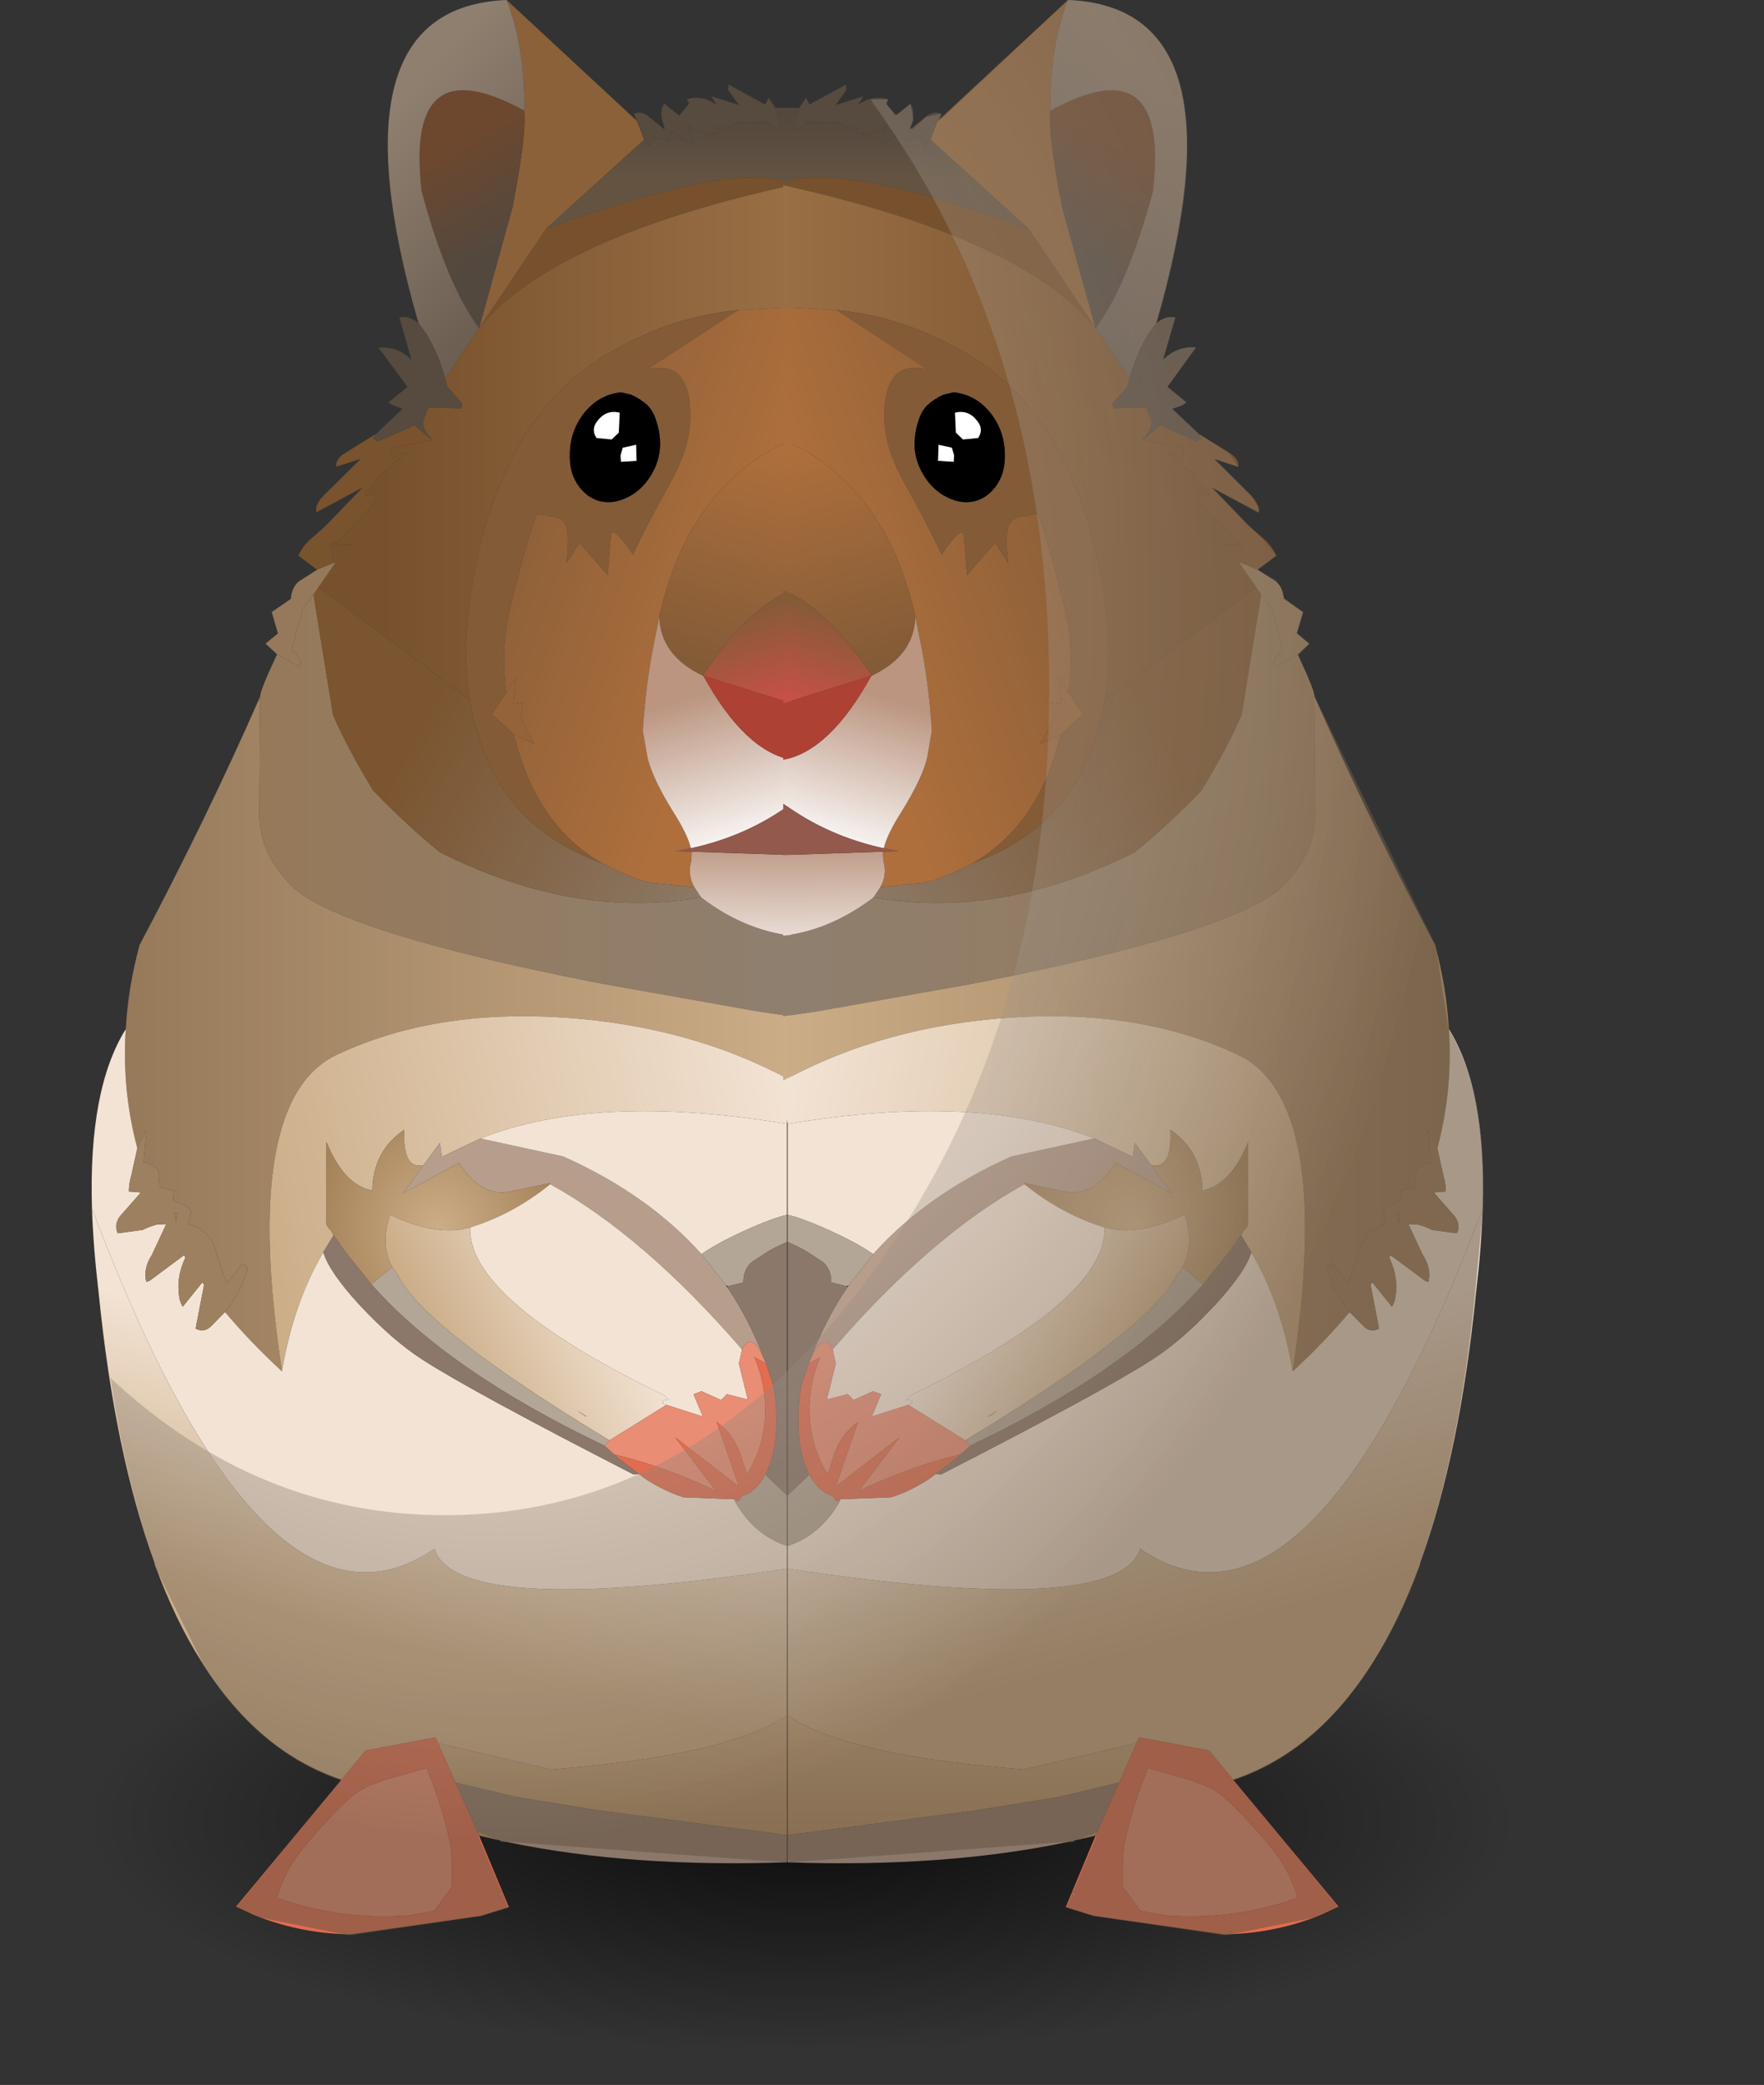 <?xml version="1.0" encoding="UTF-8" standalone="no"?>
<svg xmlns:xlink="http://www.w3.org/1999/xlink" height="66.05px" width="55.9px" xmlns="http://www.w3.org/2000/svg">
  <rect width="100%" height="100%" fill="#333333" stroke="none"/>
  <g transform="matrix(1.0, 0.0, 0.0, 1.0, 2.9, 0.0)">
    <use height="14.6" transform="matrix(1.0, 0.0, 0.0, 1.0, -2.9, 51.45)" width="55.9" xlink:href="#shape0"/>
    <use height="198.95" transform="matrix(0.282, 0.0, 0.0, 0.308, 0.0, 0.0)" width="78.65" xlink:href="#shape1"/>
    <use height="198.95" transform="matrix(-0.282, 0.0, 0.0, 0.308, 44.1, 0.0)" width="78.65" xlink:href="#shape1"/>
    <use height="61.3" transform="matrix(1.0, 0.0, 0.0, 1.0, 0.6, 0.0)" width="43.5" xlink:href="#shape2"/>
  </g>
  <defs>
    <g id="shape0" transform="matrix(1.0, 0.0, 0.0, 1.0, 2.9, -51.45)">
      <path d="M5.2 63.9 Q-2.9 61.75 -2.9 58.75 -2.9 55.7 5.2 53.55 13.5 51.45 25.05 51.45 36.65 51.45 44.8 53.55 53.0 55.7 53.0 58.75 53.0 61.75 44.8 63.9 36.65 66.05 25.05 66.05 13.5 66.05 5.2 63.9" fill="url(#gradient0)" fill-rule="evenodd" stroke="none"/>
    </g>
    <radialGradient cx="0" cy="0" gradientTransform="matrix(0.0, -0.01, 0.031, 0.0, 22.5, 57.7)" gradientUnits="userSpaceOnUse" id="gradient0" r="819.2" spreadMethod="pad">
      <stop offset="0.141" stop-color="#000000" stop-opacity="0.651"/>
      <stop offset="0.894" stop-color="#000000" stop-opacity="0.0"/>
    </radialGradient>
    <g id="shape1" transform="matrix(1.0, 0.0, 0.0, 1.0, 0.0, 0.0)">
      <path d="M76.85 11.1 L78.65 11.1 78.65 18.9 Q72.8 16.4 51.1 23.5 L62.1 14.35 62.7 15.05 63.25 14.2 64.95 14.45 65.2 13.6 Q65.65 13.75 66.05 14.05 66.65 14.5 67.4 14.75 L67.8 14.75 67.0 12.9 Q68.05 13.5 69.25 13.9 L70.5 13.75 70.3 13.0 71.25 13.25 72.5 12.6 76.2 12.5 Q76.4 13.1 77.1 13.25 L77.55 13.35 76.85 11.1 M64.3 13.25 L64.4 13.2 64.5 13.35 64.3 13.25" fill="url(#gradient1)" fill-rule="evenodd" stroke="none"/>
      <path d="M78.65 18.9 L78.65 19.05 Q51.85 24.45 43.55 33.75 L51.1 23.5 Q72.8 16.4 78.65 18.9" fill="#77512d" fill-rule="evenodd" stroke="none"/>
      <path d="M46.65 0.0 L61.3 12.45 62.1 14.35 51.1 23.5 43.55 33.75 47.3 21.35 Q48.8 14.3 48.65 11.85 L48.65 11.4 Q48.7 4.75 46.65 0.0" fill="#8b6139" fill-rule="evenodd" stroke="none"/>
      <path d="M48.65 11.4 L48.65 11.85 Q48.8 14.3 47.3 21.35 L43.55 33.75 Q39.9 29.25 37.1 19.65 35.2 4.6 48.65 11.4" fill="url(#gradient2)" fill-rule="evenodd" stroke="none"/>
      <path d="M36.75 33.25 Q26.5 0.75 46.65 0.0 48.7 4.75 48.65 11.4 35.2 4.6 37.1 19.65 39.9 29.25 43.55 33.75 L41.8 36.15 41.75 36.2 39.75 38.95 Q39.0 36.4 37.6 34.3 L36.75 33.25" fill="url(#gradient3)" fill-rule="evenodd" stroke="none"/>
      <path d="M78.65 19.05 L78.65 31.6 72.65 31.9 Q65.35 32.55 58.85 35.95 51.65 39.55 47.55 46.6 45.4 50.35 44.1 54.65 42.6 59.6 42.2 64.75 41.9 68.35 42.5 71.9 L42.45 71.95 25.5 60.4 26.45 59.15 27.9 59.25 27.2 58.15 27.45 57.8 27.2 57.9 27.0 56.1 29.6 56.1 27.05 55.9 27.95 55.55 28.7 54.7 30.3 53.25 Q31.4 52.3 32.1 51.0 L31.2 50.85 31.2 50.9 31.05 50.95 30.75 50.95 30.9 50.65 31.45 50.1 31.85 49.7 32.2 49.2 32.25 49.1 35.45 46.5 33.8 47.1 33.6 46.05 38.35 45.3 Q37.05 44.05 37.3 43.3 L37.45 42.8 37.5 42.7 37.85 41.9 41.55 42.0 41.65 41.5 40.0 39.8 39.75 38.95 41.75 36.2 41.8 36.15 43.55 33.75 Q51.85 24.45 78.65 19.05" fill="url(#gradient4)" fill-rule="evenodd" stroke="none"/>
      <path d="M59.5 40.35 Q56.95 40.6 55.3 42.55 53.65 44.5 53.75 47.15 53.8 49.15 55.2 50.5 56.7 51.9 58.8 51.6 61.05 51.15 62.45 49.45 64.7 46.7 63.45 43.25 63.15 42.35 62.5 41.7 61.65 41.0 60.65 40.6 L59.5 40.35 M42.5 71.9 Q41.9 68.35 42.2 64.75 42.6 59.6 44.1 54.65 45.4 50.35 47.55 46.6 51.65 39.55 58.85 35.95 65.35 32.55 72.65 31.9 L62.5 37.95 62.4 38.05 62.5 38.0 Q64.4 37.55 65.55 38.25 66.2 38.6 66.65 39.45 67.3 40.65 67.3 42.85 67.3 45.95 65.05 49.65 62.25 54.25 60.85 57.05 58.35 53.7 58.35 55.25 L58.0 59.15 54.85 55.85 53.35 57.95 Q53.7 55.5 53.4 54.3 53.05 53.1 51.5 53.1 L50.4 52.9 50.05 52.8 Q48.8 55.9 47.05 62.5 45.95 66.55 46.6 71.25 L45.0 73.45 47.45 75.55 47.95 77.15 Q50.55 85.2 57.4 88.8 44.95 84.75 42.6 72.35 L42.6 72.15 42.55 72.15 42.5 71.9" fill="#835b37" fill-rule="evenodd" stroke="none"/>
      <path d="M56.85 43.3 Q56.1 44.15 56.75 45.05 L58.45 45.2 59.25 44.5 59.35 42.45 Q57.85 42.1 56.85 43.3 M59.5 40.35 L60.65 40.6 Q61.65 41.0 62.5 41.7 63.15 42.35 63.45 43.25 64.7 46.7 62.45 49.45 61.05 51.15 58.8 51.6 56.7 51.9 55.2 50.5 53.8 49.15 53.75 47.15 53.65 44.5 55.3 42.55 56.95 40.6 59.5 40.35 M59.5 47.5 L61.25 47.4 61.2 45.75 59.7 46.05 59.45 46.85 59.5 47.5" fill="#000000" fill-rule="evenodd" stroke="none"/>
      <path d="M56.85 43.3 Q57.85 42.1 59.35 42.45 L59.25 44.5 58.45 45.2 56.75 45.05 Q56.1 44.15 56.85 43.3 M59.5 47.5 L59.45 46.85 59.7 46.05 61.2 45.75 61.25 47.4 59.5 47.5" fill="#ffffff" fill-rule="evenodd" stroke="none"/>
      <path d="M78.65 31.6 L78.65 45.3 Q76.15 46.2 74.05 47.65 66.4 52.8 63.8 63.45 L63.25 65.95 Q62.3 70.15 61.95 75.15 L62.45 77.8 Q62.95 79.95 65.4 83.55 67.0 85.85 67.35 87.25 L65.65 87.55 67.45 87.6 67.4 88.55 Q66.95 90.0 67.75 91.25 L63.5 90.85 Q61.65 90.8 57.4 88.8 50.55 85.2 47.95 77.15 L47.45 75.55 49.75 76.5 48.25 73.95 48.5 72.25 47.4 72.4 47.7 69.7 46.6 71.25 Q45.95 66.55 47.05 62.5 48.8 55.9 50.05 52.8 L50.4 52.9 51.5 53.1 Q53.05 53.1 53.4 54.3 53.7 55.5 53.35 57.95 L54.85 55.85 58.0 59.15 58.35 55.25 Q58.35 53.7 60.85 57.05 62.25 54.25 65.05 49.65 67.3 45.95 67.3 42.85 67.3 40.65 66.65 39.45 66.2 38.6 65.55 38.25 64.4 37.55 62.5 38.0 L62.5 37.95 72.65 31.9 78.65 31.6" fill="url(#gradient5)" fill-rule="evenodd" stroke="none"/>
      <path d="M62.5 38.0 L62.4 38.05 62.5 37.95 62.5 38.0" fill="#ae6f3c" fill-rule="evenodd" stroke="none"/>
      <path d="M78.65 45.3 L78.65 60.7 Q74.05 62.45 69.5 68.4 L68.7 69.45 68.7 69.5 Q63.95 67.45 63.8 63.45 66.4 52.8 74.05 47.65 76.15 46.2 78.65 45.3" fill="url(#gradient6)" fill-rule="evenodd" stroke="none"/>
      <path d="M78.65 96.25 L78.65 104.55 78.35 104.5 74.7 104.0 57.5 101.2 56.1 100.95 Q29.05 96.05 22.85 91.45 L22.0 90.65 Q18.95 87.6 18.85 83.9 L18.95 71.65 Q18.95 71.0 20.85 67.3 L23.4 68.6 23.55 68.25 23.3 67.65 22.5 66.8 23.75 62.55 24.95 61.15 27.15 73.55 Q28.85 77.1 31.65 81.3 35.5 84.95 39.15 87.65 54.25 94.6 68.5 92.3 73.3 95.65 78.65 96.25" fill="url(#gradient7)" fill-rule="evenodd" stroke="none"/>
      <path d="M42.55 72.15 L42.6 72.15 42.6 72.35 Q44.95 84.75 57.4 88.8 61.65 90.8 63.5 90.85 L67.75 91.25 68.5 92.3 Q54.25 94.6 39.15 87.65 35.5 84.95 31.65 81.3 28.85 77.1 27.15 73.55 L24.95 61.15 25.5 60.4 42.45 71.95 42.5 72.05 42.55 72.15" fill="url(#gradient8)" fill-rule="evenodd" stroke="none"/>
      <path d="M78.65 104.55 L78.65 111.15 Q67.3 105.5 52.9 104.65 38.5 103.8 27.65 108.45 16.75 113.05 21.4 141.05 17.85 138.05 15.0 134.95 16.15 133.7 16.95 132.05 L17.5 130.65 17.55 130.3 16.95 129.95 15.2 132.0 14.7 130.8 14.05 128.9 Q13.35 126.45 10.85 125.9 L11.2 124.55 10.65 124.05 9.15 123.45 9.25 122.45 7.65 122.1 7.5 120.3 6.85 119.85 5.85 119.55 6.15 116.25 5.15 118.1 Q3.4 112.15 3.85 105.85 4.1 101.6 5.4 97.2 12.9 84.25 18.95 71.65 L18.85 83.9 Q18.95 87.6 22.0 90.65 L22.85 91.45 Q29.05 96.05 56.1 100.95 L57.5 101.2 74.7 104.0 78.35 104.5 78.65 104.55 M10.55 129.35 L10.4 129.1 10.55 129.1 10.55 129.35 M12.45 131.9 L12.6 131.9 12.65 132.15 12.45 131.9 M9.35 124.8 L9.3 124.7 9.65 124.8 9.5 125.75 9.35 124.8" fill="url(#gradient9)" fill-rule="evenodd" stroke="none"/>
      <path d="M78.65 78.15 L78.65 82.65 Q73.65 86.0 67.35 87.25 67.0 85.85 65.4 83.55 62.95 79.95 62.45 77.8 L61.95 75.15 Q62.3 70.15 63.25 65.95 L63.8 63.45 Q63.95 67.45 68.7 69.5 L68.7 69.55 68.75 69.5 Q73.4 77.25 78.65 78.15" fill="url(#gradient10)" fill-rule="evenodd" stroke="none"/>
      <path d="M68.7 69.5 L68.7 69.45 68.75 69.5 68.7 69.5" fill="url(#gradient11)" fill-rule="evenodd" stroke="none"/>
      <path d="M78.65 60.7 L78.65 72.35 68.75 69.5 68.7 69.45 69.5 68.4 Q74.05 62.45 78.65 60.7" fill="url(#gradient12)" fill-rule="evenodd" stroke="none"/>
      <path d="M78.65 72.35 L78.65 78.15 Q73.4 77.25 68.75 69.5 L68.7 69.55 68.7 69.5 68.75 69.5 78.65 72.35" fill="#ad4134" fill-rule="evenodd" stroke="none"/>
      <path d="M42.45 71.95 L42.5 71.9 42.5 72.05 42.45 71.95" fill="#996f45" fill-rule="evenodd" stroke="none"/>
      <path d="M78.65 87.95 L78.65 96.25 Q73.3 95.65 68.5 92.3 L67.75 91.25 Q66.95 90.0 67.4 88.55 L67.45 87.6 78.65 87.95" fill="url(#gradient13)" fill-rule="evenodd" stroke="none"/>
      <path d="M78.65 82.65 L78.65 87.95 67.45 87.6 65.65 87.55 67.35 87.25 Q73.65 86.0 78.65 82.65" fill="#93594d" fill-rule="evenodd" stroke="none"/>
      <path d="M78.65 111.15 L78.15 115.6 Q56.8 112.35 43.7 117.1 L39.35 119.0 39.15 117.55 37.3 119.85 36.75 119.9 Q34.95 119.8 35.15 116.2 31.65 118.35 31.55 122.45 28.35 121.9 26.4 117.45 L26.4 125.95 26.7 126.4 26.8 126.45 26.9 126.55 27.2 127.05 26.05 128.8 Q22.7 134.0 21.4 141.05 16.75 113.05 27.65 108.45 38.5 103.8 52.9 104.65 67.3 105.5 78.65 111.15" fill="url(#gradient14)" fill-rule="evenodd" stroke="none"/>
      <path d="M43.7 117.1 L53.0 118.95 Q62.55 122.85 68.55 129.0 L71.3 132.2 71.45 132.4 Q73.95 135.8 75.55 139.7 74.15 136.85 73.1 138.8 62.1 127.15 51.55 121.8 L51.5 121.7 47.1 122.55 Q43.8 123.2 41.3 119.6 L35.0 122.75 37.3 119.85 39.15 117.55 39.35 119.0 43.7 117.1" fill="#b79d8c" fill-rule="evenodd" stroke="none"/>
      <path d="M37.3 119.85 L35.0 122.75 41.3 119.6 Q43.8 123.2 47.1 122.55 L51.5 121.7 51.55 121.8 Q47.35 124.9 42.55 126.25 38.9 127.25 33.55 124.95 32.45 128.05 33.75 130.25 L33.8 130.3 31.45 132.1 28.6 128.85 28.55 128.8 27.2 127.05 26.9 126.55 26.8 126.45 26.7 126.4 26.4 125.95 26.4 117.45 Q28.35 121.9 31.55 122.45 31.65 118.35 35.15 116.2 34.95 119.8 36.75 119.9 L37.3 119.85" fill="url(#gradient15)" fill-rule="evenodd" stroke="none"/>
      <path d="M78.15 115.6 L78.15 124.95 Q76.55 125.3 74.2 126.25 70.35 127.8 68.55 129.0 62.55 122.85 53.0 118.95 L43.7 117.1 Q56.8 112.35 78.15 115.6 M78.15 159.0 L78.15 161.35 Q40.95 166.45 38.55 159.3 19.4 171.25 0.05 124.3 L0.05 124.25 Q-0.35 112.0 3.85 105.85 3.4 112.15 5.15 118.1 L4.45 121.0 Q4.2 121.75 4.2 122.55 L5.55 122.65 3.2 125.1 Q2.5 125.95 2.95 126.85 L5.75 126.5 Q6.5 126.15 7.35 125.95 L8.4 125.9 6.8 129.05 Q5.8 130.45 6.15 131.85 L6.5 131.75 10.4 129.1 10.55 129.35 Q9.45 131.45 9.9 133.6 10.0 134.0 10.25 134.4 L12.45 131.9 12.65 132.15 11.7 136.65 Q12.7 137.15 13.55 136.3 L15.0 134.95 Q17.85 138.05 21.4 141.05 22.7 134.0 26.05 128.8 26.7 130.8 30.05 134.15 33.8 137.85 37.2 139.85 42.6 143.05 60.9 151.65 L61.5 151.6 60.65 151.0 62.3 152.15 Q64.45 153.4 66.5 154.0 L72.0 154.2 72.1 154.2 72.2 154.15 72.35 154.5 Q74.5 157.9 78.15 159.0 M51.55 121.8 Q62.1 127.15 73.1 138.8 L72.75 140.25 73.75 143.95 71.4 143.4 70.75 144.0 68.55 143.1 67.65 143.4 68.7 145.7 64.6 144.5 64.2 144.35 64.2 144.05 64.75 143.95 64.9 144.0 64.3 143.5 Q42.25 133.65 42.55 126.25 47.35 124.9 51.55 121.8" fill="#f3e3d4" fill-rule="evenodd" stroke="none"/>
      <path d="M55.65 145.7 Q53.65 144.55 55.55 145.7 L55.65 145.7 M42.55 126.25 Q42.25 133.65 64.3 143.5 L64.9 144.0 64.75 143.95 64.2 144.05 64.2 144.35 64.6 144.5 58.2 148.15 Q37.4 136.65 34.45 131.2 L33.8 130.3 33.75 130.25 Q32.45 128.05 33.55 124.95 38.9 127.25 42.55 126.25" fill="url(#gradient16)" fill-rule="evenodd" stroke="none"/>
      <path d="M78.15 124.95 L78.15 127.75 Q76.5 128.4 75.8 128.85 L74.2 129.8 Q73.25 130.55 73.25 131.9 L71.55 132.3 71.3 132.2 68.55 129.0 Q70.35 127.8 74.2 126.25 76.55 125.3 78.15 124.95 M78.15 153.8 L78.15 159.0 Q74.5 157.9 72.35 154.5 L72.2 154.15 Q72.65 154.6 72.8 154.25 L73.15 153.85 Q74.3 153.6 75.35 152.25 L75.75 151.7 78.15 153.8 M55.65 145.7 L55.55 145.7 Q53.65 144.55 55.65 145.7 M58.2 148.15 L57.65 148.7 Q40.1 141.05 31.45 132.1 L33.8 130.3 34.45 131.2 Q37.4 136.65 58.2 148.15" fill="#b3a696" fill-rule="evenodd" stroke="none"/>
      <path d="M29.2 198.95 L28.8 198.95 28.15 198.55 29.2 198.95 M73.1 138.8 Q74.15 136.85 75.55 139.7 L75.7 140.05 75.8 140.25 74.5 139.6 Q75.8 142.4 75.7 145.35 75.6 148.75 73.65 151.65 L72.95 149.65 Q72.15 147.5 70.25 146.25 L72.75 152.9 65.6 147.85 70.15 153.35 Q64.65 150.9 58.75 149.6 L59.2 150.0 57.65 148.7 58.2 148.15 64.6 144.5 68.7 145.7 67.65 143.4 68.55 143.1 70.75 144.0 71.4 143.4 73.75 143.95 72.75 140.25 73.1 138.8 M76.15 150.8 L75.75 151.7 75.35 152.25 76.15 150.8 M72.1 154.2 L72.0 154.0 72.2 154.15 72.1 154.2 M37.65 181.85 Q39.25 185.4 40.15 188.95 40.5 190.3 40.5 191.75 L40.5 194.05 38.5 196.55 35.75 197.0 Q28.1 197.55 20.85 195.2 21.7 192.5 23.65 190.25 26.05 187.5 28.85 185.1 29.9 184.2 31.25 183.65 L32.2 183.35 32.85 183.1 37.65 181.85 M45.7 195.05 L46.05 194.55 46.2 194.95 45.7 195.05" fill="#e98d74" fill-rule="evenodd" stroke="none"/>
      <path d="M78.15 161.35 L78.15 176.45 Q71.65 180.55 51.65 182.0 L38.95 179.3 38.65 178.7 30.8 180.05 28.1 183.05 Q18.65 180.15 12.35 170.9 9.4 166.65 7.15 161.0 L7.05 160.65 Q2.6 149.45 0.8 132.95 0.2 128.3 0.05 124.3 19.4 171.25 38.55 159.3 40.95 166.45 78.15 161.35" fill="url(#gradient17)" fill-rule="evenodd" stroke="none"/>
      <path d="M28.6 128.85 L28.5 128.8 28.55 128.8 28.6 128.85" fill="#cbad87" fill-rule="evenodd" stroke="none"/>
      <path d="M78.15 176.45 L78.15 188.75 56.9 186.2 47.55 184.8 40.9 183.35 38.95 179.3 51.65 182.0 Q71.65 180.55 78.15 176.45 M45.95 189.3 L43.55 188.8 43.35 188.35 45.95 189.3" fill="url(#gradient18)" fill-rule="evenodd" stroke="none"/>
      <path d="M43.55 188.8 L46.9 196.15 46.75 196.2 43.75 197.05 29.2 198.95 28.15 198.55 28.8 198.95 Q23.8 198.85 19.05 197.25 L18.25 196.95 16.25 196.1 28.1 183.05 30.8 180.05 38.65 178.7 38.95 179.3 40.9 183.35 43.35 188.35 43.55 188.8 M59.2 150.0 L58.75 149.6 Q64.65 150.9 70.15 153.35 L65.6 147.85 72.75 152.9 70.25 146.25 Q72.15 147.5 72.95 149.65 L73.65 151.65 Q75.6 148.75 75.7 145.35 75.8 142.4 74.5 139.6 L75.8 140.25 76.6 142.45 Q77.1 144.95 76.9 147.5 76.8 149.15 76.15 150.8 L75.35 152.25 Q74.3 153.6 73.15 153.85 L72.8 154.25 Q72.65 154.6 72.2 154.15 L72.0 154.0 72.1 154.2 72.0 154.2 66.5 154.0 Q64.45 153.4 62.3 152.15 L60.65 151.0 59.2 150.0 M37.65 181.85 L32.85 183.1 32.2 183.35 31.25 183.65 Q29.9 184.2 28.85 185.1 26.05 187.5 23.65 190.25 21.7 192.5 20.85 195.2 28.1 197.55 35.75 197.0 L38.5 196.55 40.5 194.05 40.5 191.75 Q40.5 190.3 40.15 188.95 39.25 185.4 37.65 181.85 M45.7 195.05 L46.2 194.95 46.05 194.55 45.7 195.05" fill="#e26c50" fill-rule="evenodd" stroke="none"/>
      <path d="M10.4 129.1 L6.5 131.75 6.15 131.85 Q5.8 130.45 6.8 129.05 L8.4 125.9 7.35 125.95 Q6.5 126.15 5.75 126.5 L2.95 126.85 Q2.5 125.95 3.2 125.1 L5.55 122.65 4.2 122.55 Q4.2 121.75 4.45 121.0 L5.15 118.1 6.15 116.25 5.85 119.55 6.85 119.85 7.5 120.3 7.65 122.1 9.25 122.45 9.15 123.45 10.65 124.05 11.2 124.55 10.85 125.9 Q13.35 126.45 14.05 128.9 L14.7 130.8 15.2 132.0 16.95 129.95 17.55 130.3 17.5 130.65 16.95 132.05 Q16.15 133.7 15.0 134.95 L13.55 136.3 Q12.7 137.15 11.7 136.65 L12.65 132.15 12.6 131.9 12.45 131.9 10.25 134.4 Q10.0 134.0 9.9 133.6 9.45 131.45 10.55 129.35 L10.55 129.1 10.4 129.1 M9.35 124.8 L9.5 125.75 9.65 124.8 9.3 124.7 9.35 124.8" fill="#9d805f" fill-rule="evenodd" stroke="none"/>
      <path d="M25.35 58.6 L23.25 57.15 Q23.8 56.0 24.95 55.2 L26.4 54.0 30.45 50.15 25.25 52.7 25.25 52.2 Q25.45 51.55 26.05 51.0 L30.25 47.2 27.5 48.0 Q27.45 47.15 28.5 46.6 30.1 45.65 31.95 44.65 L31.65 45.1 32.15 45.4 36.3 43.75 38.35 45.3 33.6 46.05 33.8 47.1 35.45 46.5 32.25 49.1 32.2 49.2 31.85 49.7 31.45 50.1 30.9 50.65 30.75 50.95 31.05 50.95 31.2 50.9 31.2 50.85 32.1 51.0 Q31.4 52.3 30.3 53.25 L28.7 54.7 27.95 55.55 27.05 55.9 29.6 56.1 27.0 56.1 27.2 57.9 25.35 58.6 M37.45 42.8 L37.3 43.3 37.05 43.45 37.45 42.8 M27.2 58.15 L27.9 59.25 26.45 59.15 27.2 58.15" fill="#79522e" fill-rule="evenodd" stroke="none"/>
      <path d="M20.85 67.3 L19.55 66.2 20.95 65.15 20.25 62.95 22.4 61.6 Q22.5 60.4 23.3 59.8 L25.35 58.6 27.2 57.9 27.45 57.8 27.2 58.15 26.45 59.15 25.5 60.4 24.95 61.15 23.75 62.55 22.5 66.8 23.3 67.65 23.55 68.25 23.4 68.6 20.85 67.3 M23.45 60.25 L23.5 60.25 23.45 60.2 23.45 60.25" fill="#95795a" fill-rule="evenodd" stroke="none"/>
      <path d="M47.45 75.55 L45.0 73.45 46.6 71.25 47.7 69.7 47.4 72.4 48.5 72.25 48.25 73.95 49.75 76.5 47.45 75.55" fill="#956339" fill-rule="evenodd" stroke="none"/>
      <path d="M71.45 132.4 L71.3 132.2 71.55 132.3 71.45 132.4" fill="#53483e" fill-rule="evenodd" stroke="none"/>
      <path d="M78.15 127.75 L78.15 153.8 75.75 151.7 76.15 150.8 Q76.8 149.15 76.9 147.5 77.1 144.95 76.6 142.45 L75.8 140.25 75.7 140.05 75.55 139.7 Q73.95 135.8 71.45 132.4 L71.55 132.3 73.25 131.9 Q73.25 130.55 74.2 129.8 L75.8 128.85 Q76.5 128.4 78.15 127.75 M78.15 188.75 L78.15 191.55 Q60.6 192.1 46.9 189.5 L46.0 189.35 45.95 189.3 43.35 188.35 40.9 183.35 47.55 184.8 56.9 186.2 78.15 188.75 M57.65 148.7 L59.2 150.0 60.65 151.0 61.5 151.6 60.9 151.65 Q42.6 143.05 37.2 139.85 33.8 137.85 30.05 134.15 26.7 130.8 26.05 128.8 L27.2 127.05 28.55 128.8 28.5 128.8 28.6 128.85 31.45 132.1 Q40.1 141.05 57.65 148.7" fill="#8b786b" fill-rule="evenodd" stroke="none"/>
      <path d="M31.95 44.65 L34.95 42.05 33.9 41.7 33.35 41.4 35.5 39.8 32.25 35.75 Q34.4 35.6 35.95 37.0 L34.6 32.65 35.2 32.6 Q35.95 32.65 36.75 33.25 L37.6 34.3 Q39.0 36.4 39.75 38.95 L40.0 39.8 41.65 41.5 41.55 42.0 37.85 41.9 37.5 42.7 37.45 42.8 37.05 43.45 37.3 43.3 Q37.05 44.05 38.35 45.3 L36.3 43.75 32.15 45.4 31.65 45.1 31.95 44.65 M61.3 12.45 L60.95 11.7 Q61.75 11.35 62.7 12.05 L64.3 13.25 64.5 13.35 64.4 13.2 64.15 12.4 Q63.85 11.4 64.35 10.65 L66.05 11.9 67.15 10.65 66.9 10.2 Q68.75 9.75 70.25 10.8 L69.65 9.9 72.75 10.8 71.55 9.25 71.6 8.7 75.7 10.75 76.1 10.05 76.85 11.1 77.55 13.35 77.1 13.25 Q76.4 13.1 76.2 12.5 L72.5 12.6 71.25 13.25 70.3 13.0 70.5 13.75 69.25 13.9 Q68.05 13.5 67.0 12.9 L67.8 14.75 67.4 14.75 Q66.65 14.5 66.05 14.05 65.65 13.75 65.2 13.6 L64.95 14.45 63.25 14.2 62.7 15.05 62.1 14.35 61.3 12.45" fill="#574a3e" fill-rule="evenodd" stroke="none"/>
    </g>
    <linearGradient gradientTransform="matrix(0.0, 0.004, -0.006, 0.0, 66.9, 15.2)" gradientUnits="userSpaceOnUse" id="gradient1" spreadMethod="pad" x1="-819.2" x2="819.2">
      <stop offset="0.0" stop-color="#53483e"/>
      <stop offset="1.0" stop-color="#645341"/>
    </linearGradient>
    <linearGradient gradientTransform="matrix(-0.004, -0.006, 0.013, -0.007, 44.05, 19.7)" gradientUnits="userSpaceOnUse" id="gradient2" spreadMethod="pad" x1="-819.2" x2="819.2">
      <stop offset="0.0" stop-color="#53483e"/>
      <stop offset="1.0" stop-color="#6d482e"/>
    </linearGradient>
    <linearGradient gradientTransform="matrix(-0.017, -0.017, 0.016, -0.016, 47.95, 24.95)" gradientUnits="userSpaceOnUse" id="gradient3" spreadMethod="pad" x1="-819.2" x2="819.2">
      <stop offset="0.0" stop-color="#53483e"/>
      <stop offset="1.0" stop-color="#8f7f6f"/>
    </linearGradient>
    <linearGradient gradientTransform="matrix(0.028, 0.0, 0.0, 0.032, 55.75, 45.5)" gradientUnits="userSpaceOnUse" id="gradient4" spreadMethod="pad" x1="-819.2" x2="819.2">
      <stop offset="0.0" stop-color="#77512d"/>
      <stop offset="1.0" stop-color="#996f45"/>
    </linearGradient>
    <linearGradient gradientTransform="matrix(0.02, 0.008, -0.012, 0.032, 55.4, 58.75)" gradientUnits="userSpaceOnUse" id="gradient5" spreadMethod="pad" x1="-819.2" x2="819.2">
      <stop offset="0.0" stop-color="#835b37"/>
      <stop offset="1.0" stop-color="#ae6f3c"/>
    </linearGradient>
    <linearGradient gradientTransform="matrix(0.004, -0.014, 0.018, 0.005, 70.2, 56.5)" gradientUnits="userSpaceOnUse" id="gradient6" spreadMethod="pad" x1="-819.2" x2="819.2">
      <stop offset="0.0" stop-color="#835b37"/>
      <stop offset="1.0" stop-color="#ae6f3c"/>
    </linearGradient>
    <linearGradient gradientTransform="matrix(0.036, 0.0, 0.0, 0.027, 48.75, 82.2)" gradientUnits="userSpaceOnUse" id="gradient7" spreadMethod="pad" x1="-819.2" x2="819.2">
      <stop offset="0.0" stop-color="#967959"/>
      <stop offset="1.0" stop-color="#8f7f6f"/>
    </linearGradient>
    <linearGradient gradientTransform="matrix(0.023, 0.013, -0.01, 0.017, 56.65, 83.75)" gradientUnits="userSpaceOnUse" id="gradient8" spreadMethod="pad" x1="-819.2" x2="819.2">
      <stop offset="0.0" stop-color="#7b5530"/>
      <stop offset="1.0" stop-color="#8f7f6f"/>
    </linearGradient>
    <linearGradient gradientTransform="matrix(0.046, 0.0, 0.0, 0.042, 41.2, 106.35)" gradientUnits="userSpaceOnUse" id="gradient9" spreadMethod="pad" x1="-819.2" x2="819.2">
      <stop offset="0.0" stop-color="#967959"/>
      <stop offset="1.0" stop-color="#cbad87"/>
    </linearGradient>
    <linearGradient gradientTransform="matrix(0.003, 0.01, -0.011, 0.003, 70.4, 79.8)" gradientUnits="userSpaceOnUse" id="gradient10" spreadMethod="pad" x1="-819.2" x2="819.2">
      <stop offset="0.0" stop-color="#bb9580"/>
      <stop offset="1.0" stop-color="#ffffff"/>
    </linearGradient>
    <linearGradient gradientTransform="matrix(-6.0E-4, 2.0E-4, -0.002, -0.007, 78.4, 66.6)" gradientUnits="userSpaceOnUse" id="gradient11" spreadMethod="pad" x1="-819.2" x2="819.2">
      <stop offset="0.0" stop-color="#835b37"/>
      <stop offset="1.0" stop-color="#c75048"/>
    </linearGradient>
    <linearGradient gradientTransform="matrix(0.002, 0.006, -0.007, 0.002, 75.5, 67.25)" gradientUnits="userSpaceOnUse" id="gradient12" spreadMethod="pad" x1="-819.2" x2="819.2">
      <stop offset="0.0" stop-color="#835b37"/>
      <stop offset="1.0" stop-color="#c75048"/>
    </linearGradient>
    <linearGradient gradientTransform="matrix(0.0, 0.009, -0.007, -1.0E-4, 76.8, 93.8)" gradientUnits="userSpaceOnUse" id="gradient13" spreadMethod="pad" x1="-819.2" x2="819.2">
      <stop offset="0.0" stop-color="#bb9580"/>
      <stop offset="1.0" stop-color="#ffffff"/>
    </linearGradient>
    <linearGradient gradientTransform="matrix(-0.037, 0.009, -0.004, -0.018, 48.3, 118.75)" gradientUnits="userSpaceOnUse" id="gradient14" spreadMethod="pad" x1="-819.2" x2="819.2">
      <stop offset="0.0" stop-color="#f3e3d4"/>
      <stop offset="1.0" stop-color="#cbad87"/>
    </linearGradient>
    <radialGradient cx="0" cy="0" gradientTransform="matrix(0.017, 0.0, 0.0, 0.017, 39.0, 126.4)" gradientUnits="userSpaceOnUse" id="gradient15" r="819.2" spreadMethod="pad">
      <stop offset="0.0" stop-color="#cbad87"/>
      <stop offset="1.0" stop-color="#a68359"/>
    </radialGradient>
    <linearGradient gradientTransform="matrix(-0.011, 0.006, -0.009, -0.016, 49.05, 136.2)" gradientUnits="userSpaceOnUse" id="gradient16" spreadMethod="pad" x1="-819.2" x2="819.2">
      <stop offset="0.0" stop-color="#f3e3d4"/>
      <stop offset="1.0" stop-color="#cbad87"/>
    </linearGradient>
    <linearGradient gradientTransform="matrix(0.004, -0.016, 0.05, 0.013, 50.0, 159.1)" gradientUnits="userSpaceOnUse" id="gradient17" spreadMethod="pad" x1="-819.2" x2="819.2">
      <stop offset="0.0" stop-color="#cbad87"/>
      <stop offset="1.0" stop-color="#f3e3d4"/>
    </linearGradient>
    <linearGradient gradientTransform="matrix(0.0, 0.011, -0.019, 0.0, 56.0, 185.2)" gradientUnits="userSpaceOnUse" id="gradient18" spreadMethod="pad" x1="-819.2" x2="819.2">
      <stop offset="0.0" stop-color="#cbad87"/>
      <stop offset="1.0" stop-color="#a68359"/>
    </linearGradient>
    <g id="shape2" transform="matrix(1.0, 0.0, 0.0, 1.0, -0.6, 0.0)">
      <path d="M42.6 29.95 L43.0 32.6 Q44.2 34.5 44.1 38.25 L44.1 38.3 43.85 40.95 Q43.35 46.05 42.1 49.5 L42.1 49.6 Q41.45 51.35 40.6 52.65 38.85 55.5 36.2 56.4 L39.5 60.4 38.95 60.65 38.75 60.75 36.0 61.3 35.85 61.3 31.75 60.7 30.95 60.45 30.9 60.4 31.85 58.15 31.15 58.3 31.15 58.35 30.9 58.35 22.1 59.0 22.1 58.9 22.0 59.0 13.2 58.35 12.95 58.35 12.95 58.3 12.25 58.15 13.2 60.4 13.15 60.45 12.35 60.7 8.25 61.3 8.1 61.3 5.35 60.75 5.15 60.65 4.6 60.4 7.9 56.4 Q5.25 55.5 3.5 52.65 L2.0 49.6 2.0 49.5 Q1.1 47.0 0.6 43.65 5.25 48.0 11.2 48.0 19.15 48.0 24.75 40.3 30.35 32.65 30.35 21.8 30.35 10.95 24.75 3.25 L24.7 3.15 25.25 3.15 25.2 3.3 25.5 3.65 25.95 3.3 26.05 3.8 25.95 4.05 26.0 4.1 26.45 3.7 26.95 3.6 26.85 3.85 30.95 0.0 Q36.65 0.25 33.75 10.25 33.95 10.05 34.2 10.05 L34.35 10.05 33.95 11.4 Q34.4 10.95 35.0 11.0 L34.1 12.25 34.7 12.75 34.55 12.85 34.25 12.95 35.1 13.75 36.05 14.35 36.35 14.8 35.6 14.55 36.75 15.7 37.0 16.1 37.0 16.25 35.5 15.45 36.65 16.65 37.05 17.0 37.55 17.6 36.95 18.05 37.55 18.4 37.8 18.95 38.4 19.4 38.2 20.05 38.6 20.4 38.25 20.75 38.75 22.05 42.6 29.95" fill="url(#gradient19)" fill-rule="evenodd" stroke="none"/>
    </g>
    <radialGradient cx="0" cy="0" gradientTransform="matrix(0.042, 0.0, 0.0, 0.054, 13.0, 19.5)" gradientUnits="userSpaceOnUse" id="gradient19" r="819.2" spreadMethod="pad">
      <stop offset="0.0" stop-color="#ffffff" stop-opacity="0.0"/>
      <stop offset="0.0" stop-color="#ffffff" stop-opacity="0.0"/>
      <stop offset="0.878" stop-color="#645341" stop-opacity="0.522"/>
    </radialGradient>
  </defs>
</svg>
